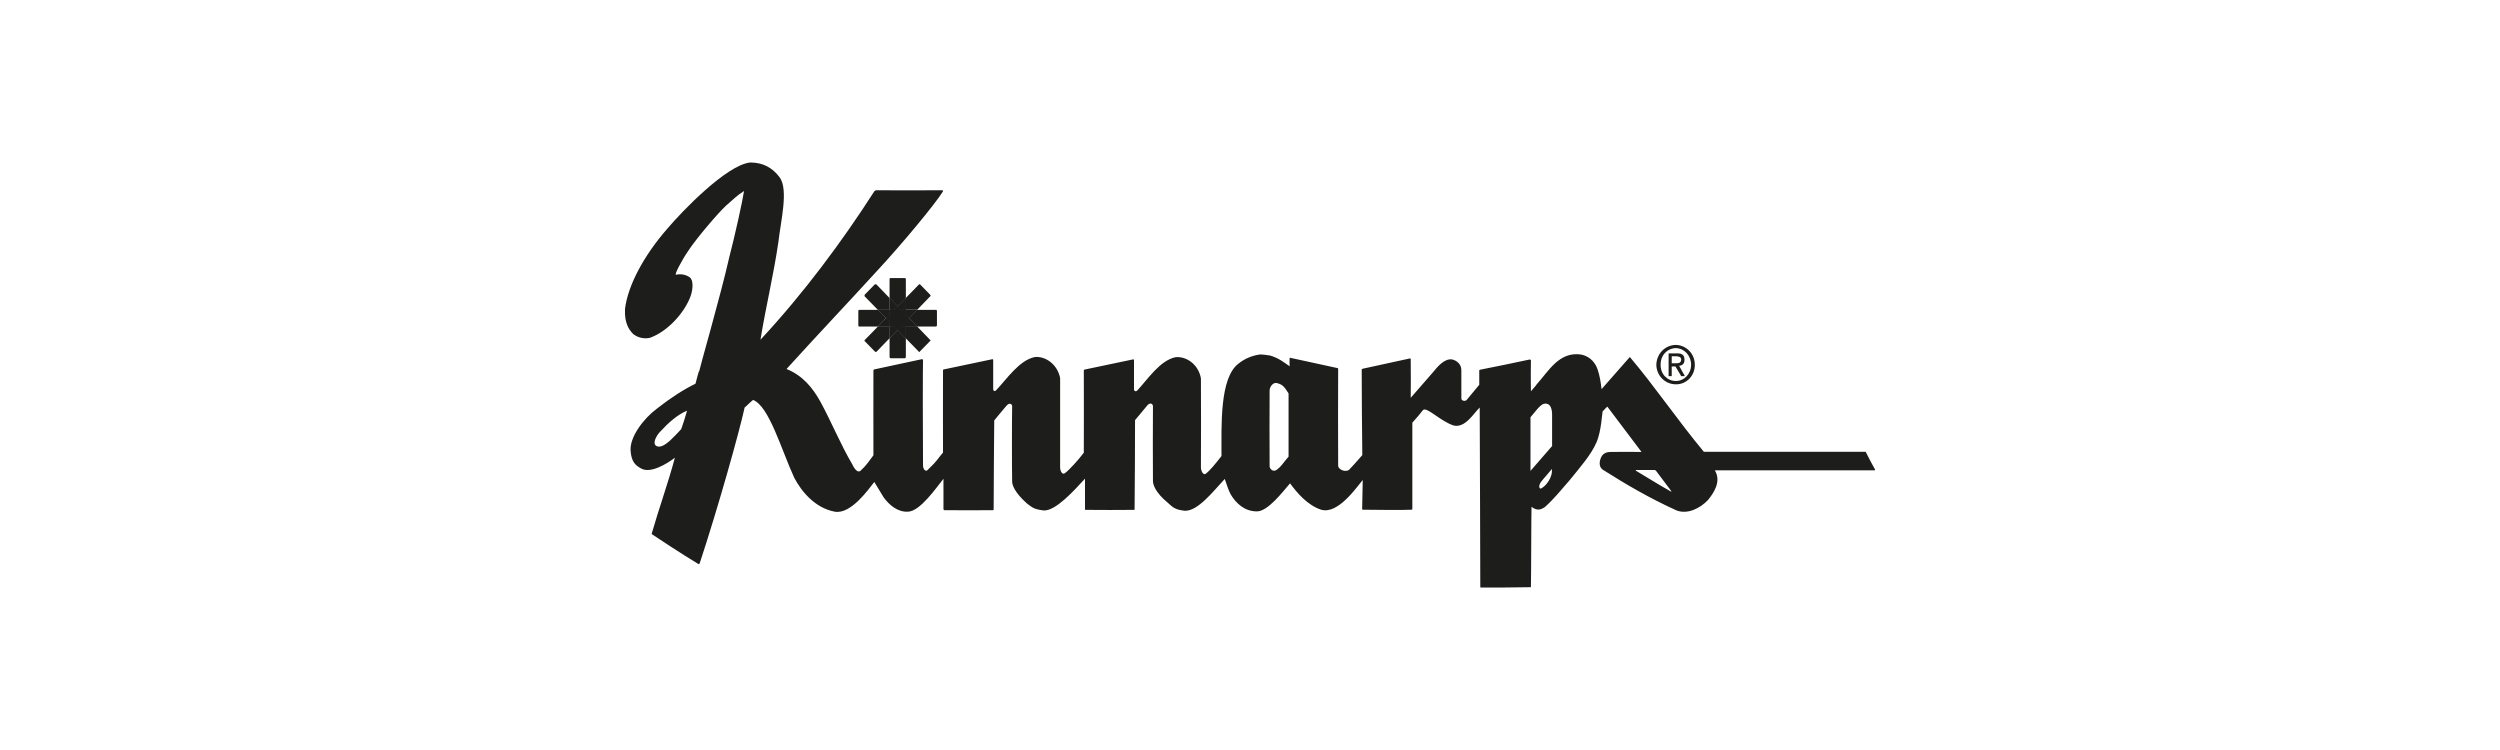 <svg width="200" height="60" viewBox="0 0 200 60" fill="none" xmlns="http://www.w3.org/2000/svg">
<path d="M71.165 27.058V28.575C71.165 28.611 71.201 28.648 71.248 28.66H72.385C72.421 28.648 72.468 28.611 72.468 28.575V27.071L71.805 26.391L71.165 27.058Z" fill="#1D1D1B"/>
<path d="M72.468 23.832V22.328C72.468 22.279 72.421 22.243 72.385 22.243H71.248C71.201 22.243 71.154 22.291 71.165 22.328V23.844L71.805 24.511L72.468 23.832Z" fill="#1D1D1B"/>
<path d="M133.738 28.502H134.117C134.295 28.514 134.484 28.55 134.496 28.757C134.484 29.048 134.283 29.06 134.081 29.06H133.738V28.502ZM133.738 29.315H134.034L134.496 30.091H134.792L134.33 29.266C134.567 29.242 134.768 29.108 134.757 28.793C134.768 28.417 134.567 28.259 134.164 28.271H133.489V30.091H133.738V29.315Z" fill="#1D1D1B"/>
<path d="M134.07 27.847C134.745 27.871 135.278 28.429 135.289 29.181C135.278 29.921 134.745 30.479 134.07 30.479C133.371 30.479 132.838 29.921 132.85 29.181C132.838 28.429 133.371 27.871 134.07 27.847ZM134.07 30.746C134.887 30.758 135.586 30.091 135.586 29.193C135.586 28.271 134.887 27.616 134.07 27.592C133.229 27.604 132.53 28.271 132.506 29.193C132.53 30.091 133.24 30.746 134.07 30.746Z" fill="#1D1D1B"/>
<path d="M103.085 36.532C102.623 37.053 102.552 37.272 102.162 37.563C101.937 37.757 101.652 37.636 101.569 37.345C101.558 35.731 101.558 32.505 101.569 31.255C101.558 30.94 101.865 30.552 102.162 30.649C102.588 30.758 102.73 30.904 103.085 31.474V36.532ZM54.501 34.324C54.157 34.712 53.778 35.076 53.577 35.27C53.233 35.562 52.807 35.877 52.475 35.659C52.191 35.416 52.523 34.858 52.772 34.579C53.447 33.839 54.205 33.16 54.963 32.857C54.809 33.402 54.69 33.791 54.501 34.324ZM122.439 33.378C123.031 32.711 123.351 32.092 123.872 32.347C124.014 32.432 124.168 32.675 124.168 33.172C124.168 33.997 124.168 34.894 124.168 35.683L122.439 37.672V33.378ZM124.121 37.951C123.931 38.679 123.374 39.043 123.363 39.031C123.161 39.225 123.007 38.885 123.315 38.509C123.505 38.254 123.836 37.915 124.156 37.514C124.156 37.818 124.144 37.854 124.121 37.951ZM132.471 37.648L133.738 39.334L133.691 39.285C133.679 39.273 133.726 39.37 133.691 39.334C132.625 38.74 131.002 37.721 130.86 37.648C130.86 37.636 130.872 37.611 130.86 37.599H132.376L132.471 37.648ZM122.474 46.939C122.498 46.127 122.498 41.141 122.522 40.547C122.901 40.826 123.197 40.85 123.611 40.547C124.298 39.928 124.926 39.164 125.554 38.436C126.466 37.308 127.295 36.386 127.745 35.331C128.1 34.446 128.159 33.16 128.207 32.917C128.456 32.65 128.574 32.529 128.586 32.529L131.322 36.156C130.528 36.144 129.652 36.144 128.917 36.156C128.408 36.144 128.254 36.35 128.159 36.459C127.958 36.787 127.84 37.333 128.242 37.587C130.019 38.715 131.938 39.843 134.105 40.826C135.005 41.19 136.036 40.644 136.64 40.001C137.125 39.407 137.718 38.497 137.185 37.624H149.964C149.964 37.636 149.988 37.611 150 37.599V37.551C149.657 36.956 149.633 36.872 149.254 36.144C149.242 36.144 149.171 36.132 149.171 36.144H136.308C134.212 33.621 132.4 30.94 130.41 28.587C130.398 28.563 130.351 28.575 130.362 28.587L128.124 31.134C128.065 30.576 127.97 30.043 127.828 29.618C127.674 29.096 127.271 28.538 126.525 28.369C124.736 28.077 123.884 29.703 122.936 30.746C122.83 30.916 122.77 30.94 122.474 31.304C122.474 31.316 122.451 30.224 122.474 28.805C122.451 28.793 122.415 28.769 122.391 28.757C121.242 29.011 119.537 29.351 118.388 29.581C118.376 29.581 118.352 29.63 118.341 29.618C118.341 30.043 118.341 30.309 118.341 30.782C117.95 31.255 117.63 31.644 117.334 31.995C117.215 32.129 116.943 32.068 116.908 31.91C116.908 30.928 116.908 30.613 116.908 29.618C116.908 29.133 116.552 28.854 116.185 28.757C115.545 28.635 114.93 29.46 114.918 29.448C114.93 29.46 113.674 30.879 112.857 31.826C112.869 31.013 112.869 30.103 112.857 28.72C112.869 28.708 112.833 28.684 112.809 28.672L109.019 29.497C109.007 29.497 108.948 29.545 108.936 29.545C108.948 31.741 108.948 34.106 108.984 36.411C108.38 37.09 108.285 37.211 107.977 37.527C107.74 37.842 107.029 37.599 107.053 37.223C107.041 36.471 107.041 30.14 107.053 29.497C107.041 29.46 106.994 29.436 107.006 29.448L103.216 28.623C103.228 28.611 103.18 28.623 103.168 28.66C103.168 28.902 103.156 29.084 103.168 29.302C102.695 28.975 102.327 28.66 101.605 28.441C101.392 28.417 101.084 28.356 100.799 28.356C100.136 28.453 99.568 28.696 99.07 29.096C97.566 30.249 97.72 34.045 97.72 36.483C97.258 37.078 96.772 37.672 96.453 37.903C96.322 38.012 96.109 37.818 96.074 37.429C96.085 35.792 96.085 31.813 96.074 30.261C95.861 29.108 94.866 28.49 94.048 28.575C92.805 28.829 91.845 30.309 90.969 31.255C90.827 31.352 90.732 31.268 90.72 31.171V28.793L90.673 28.745L86.752 29.569C86.752 29.569 86.705 29.618 86.705 29.606C86.705 31.268 86.717 34.373 86.705 36.217C86.279 36.787 85.485 37.66 85.189 37.854C85.047 37.987 84.834 37.806 84.81 37.417C84.81 35.78 84.81 31.801 84.81 30.249C84.585 29.096 83.59 28.478 82.785 28.563C81.541 28.817 80.57 30.297 79.669 31.243C79.563 31.34 79.468 31.255 79.456 31.158V28.781L79.409 28.732L75.489 29.557C75.489 29.557 75.429 29.594 75.441 29.594C75.429 31.243 75.441 34.336 75.441 36.204C74.979 36.738 75.038 36.811 74.221 37.587C74.067 37.781 73.83 37.551 73.842 37.199C73.819 34.858 73.819 29.351 73.842 28.781C73.819 28.745 73.771 28.745 73.759 28.732L69.922 29.557C69.922 29.557 69.874 29.594 69.874 29.642C69.863 30.224 69.874 35.331 69.874 36.423C69.495 36.908 69.365 37.175 68.868 37.636C68.548 37.963 68.193 37.175 68.193 37.163C67.245 35.562 66.499 33.718 65.622 32.117C65.018 31.037 64.225 30.043 62.922 29.521C65.326 26.864 67.92 24.135 70.218 21.612C72.066 19.623 74.814 16.336 75.441 15.305C75.453 15.268 75.429 15.232 75.394 15.22C74.233 15.232 70.632 15.232 70.076 15.22C70.028 15.244 69.981 15.268 69.945 15.305C67.364 19.32 64.331 23.42 60.837 27.18C61.252 24.608 61.892 21.976 62.27 19.368C62.46 17.682 63.076 15.256 62.401 14.225C61.809 13.412 61.051 13.024 60.103 13H60.008C58.125 13.206 54.584 16.882 53.411 18.264C51.48 20.472 50.237 22.837 50 24.705V25.118C50.024 25.748 50.225 26.306 50.663 26.731C50.995 26.974 51.41 27.131 51.966 27.034C53.411 26.537 54.785 24.996 55.259 23.662C55.437 23.141 55.531 22.279 55.046 22.11C55.057 22.097 54.619 21.855 54.086 21.976C53.897 22.037 54.584 20.751 55.057 20.072C55.685 19.101 57.474 17.003 58.09 16.445C58.587 16.02 58.942 15.644 59.523 15.28C59.416 16.032 58.8 18.822 58.338 20.593C57.663 23.589 55.922 29.63 55.934 29.703C55.886 29.679 55.756 30.297 55.638 30.698C54.69 31.158 53.672 31.813 52.558 32.687C51.492 33.475 50.343 34.979 50.45 36.095C50.521 36.932 50.817 37.223 51.291 37.478C52.025 37.903 53.328 37.126 53.992 36.617C53.459 38.618 52.712 40.68 52.132 42.706C52.144 42.706 52.144 42.742 52.179 42.755C52.464 42.949 54.536 44.319 55.886 45.132C55.898 45.12 55.946 45.108 55.969 45.084C57.462 40.571 59.167 34.47 59.57 32.602C59.795 32.42 59.902 32.274 60.245 31.995C61.524 32.481 62.507 35.974 63.538 38.218C64.13 39.346 65.22 40.644 66.783 40.935C68.086 41.166 69.507 39.103 69.945 38.558C70.04 38.727 70.715 39.819 70.704 39.807C71.13 40.377 71.793 40.984 72.646 40.935C73.617 40.899 74.908 39.006 75.477 38.303V40.765C75.489 40.741 75.524 40.814 75.56 40.814C76.886 40.826 78.142 40.826 79.445 40.814C79.456 40.826 79.492 40.789 79.492 40.765C79.504 38.703 79.516 35.343 79.539 33.633C79.883 33.221 80.143 32.893 80.51 32.468C80.759 32.165 80.949 32.335 80.972 32.468C80.949 33.572 80.949 37.575 80.972 38.473C80.949 38.776 81.174 39.407 82.157 40.28C82.583 40.595 82.702 40.741 83.507 40.838C84.466 40.874 85.935 39.237 86.8 38.291V40.705C86.776 40.717 86.823 40.802 86.835 40.789C88.174 40.802 89.429 40.802 90.72 40.789C90.744 40.802 90.779 40.753 90.767 40.741C90.791 38.667 90.803 35.319 90.803 33.609C91.17 33.196 91.419 32.857 91.774 32.444C91.999 32.177 92.224 32.286 92.236 32.493C92.224 33.584 92.224 37.563 92.236 38.448C92.224 38.752 92.414 39.382 93.421 40.219C93.823 40.571 93.954 40.765 94.771 40.862C95.837 40.911 97.08 39.273 97.981 38.315C98.111 38.679 98.253 39.164 98.442 39.528C98.893 40.292 99.579 40.911 100.551 40.911C101.427 40.911 102.576 39.395 103.204 38.667C103.772 39.443 104.613 40.426 105.691 40.777C107.053 41.178 108.557 38.934 109.019 38.4L108.972 40.729C108.972 40.729 109.007 40.789 109.019 40.777C110.156 40.789 112.229 40.814 112.904 40.777C112.94 40.789 112.987 40.741 112.987 40.729C112.987 38.861 112.987 35.683 112.987 33.815C113.39 33.378 113.615 33.087 113.828 32.82C114.112 32.481 115.166 33.657 116.268 34.033C117.204 34.288 117.902 33.051 118.376 32.602C118.4 35.04 118.412 45.957 118.424 46.939C118.412 46.964 118.435 46.988 118.447 47H120.413L122.474 46.976C122.415 47.024 122.498 46.988 122.474 46.939Z" fill="#1D1D1B"/>
<path d="M71.165 23.844L70.111 22.752C70.088 22.728 70.028 22.74 69.981 22.752L69.176 23.577C69.152 23.626 69.152 23.686 69.176 23.711L70.23 24.79H71.154V23.844H71.165Z" fill="#1D1D1B"/>
<path d="M72.468 27.071L73.522 28.15C73.534 28.162 73.594 28.162 73.605 28.102L74.411 27.277C74.458 27.265 74.458 27.204 74.411 27.192L73.368 26.112H72.468V27.071Z" fill="#1D1D1B"/>
<path d="M71.165 24.79H71.544L71.805 24.511L71.165 23.844V24.79Z" fill="#1D1D1B"/>
<path d="M71.165 24.79H71.544L71.805 24.511L71.165 23.844V24.79Z" fill="#1D1D1B"/>
<path d="M72.066 26.125L71.805 26.391L72.468 27.071V26.125H72.066Z" fill="#1D1D1B"/>
<path d="M72.066 26.125L71.805 26.391L72.468 27.071V26.125H72.066Z" fill="#1D1D1B"/>
<path d="M70.23 24.791H68.749C68.702 24.791 68.666 24.827 68.666 24.876V26.04C68.666 26.088 68.702 26.125 68.749 26.125H70.23L70.881 25.458L70.23 24.791Z" fill="#1D1D1B"/>
<path d="M74.873 24.79H73.368L72.717 25.457L73.368 26.125H74.873C74.908 26.125 74.944 26.076 74.956 26.04V24.875C74.944 24.814 74.908 24.778 74.873 24.79Z" fill="#1D1D1B"/>
<path d="M70.23 24.79L70.893 25.457L71.165 25.178V24.79H70.23Z" fill="#1D1D1B"/>
<path d="M70.23 24.79L70.893 25.457L71.165 25.178V24.79H70.23Z" fill="#1D1D1B"/>
<path d="M72.468 25.712V26.125H73.368L72.717 25.457L72.468 25.712Z" fill="#1D1D1B"/>
<path d="M72.468 25.712V26.125H73.368L72.717 25.457L72.468 25.712Z" fill="#1D1D1B"/>
<path d="M72.066 26.125H72.468V25.712L72.066 26.125Z" fill="#1D1D1B"/>
<path d="M72.066 26.125H72.468V25.712L72.066 26.125Z" fill="#1D1D1B"/>
<path d="M72.066 26.125H72.468V25.712L72.066 26.125Z" fill="#1D1D1B"/>
<path d="M71.165 24.79V25.178L71.544 24.79H71.165Z" fill="#1D1D1B"/>
<path d="M71.165 24.79V25.178L71.544 24.79H71.165Z" fill="#1D1D1B"/>
<path d="M71.165 24.79V25.178L71.544 24.79H71.165Z" fill="#1D1D1B"/>
<path d="M73.369 24.79L74.411 23.711C74.458 23.686 74.458 23.638 74.411 23.577L73.606 22.752C73.594 22.74 73.534 22.728 73.523 22.752L72.469 23.832V24.778H73.369V24.79Z" fill="#1D1D1B"/>
<path d="M70.23 26.125L69.176 27.204C69.152 27.216 69.152 27.277 69.176 27.289L69.981 28.114C70.028 28.162 70.088 28.162 70.111 28.15L71.165 27.058V26.125H70.23Z" fill="#1D1D1B"/>
<path d="M71.805 24.511L72.066 24.79H72.468V23.832L71.805 24.511Z" fill="#1D1D1B"/>
<path d="M71.805 24.511L72.066 24.79H72.468V23.832L71.805 24.511Z" fill="#1D1D1B"/>
<path d="M71.165 26.125V27.058L71.805 26.391L71.544 26.125H71.165Z" fill="#1D1D1B"/>
<path d="M71.165 26.125V27.058L71.805 26.391L71.544 26.125H71.165Z" fill="#1D1D1B"/>
<path d="M71.544 26.125L71.805 26.391L72.066 26.125H71.544Z" fill="#1D1D1B"/>
<path d="M71.544 26.125L71.805 26.391L72.066 26.125H71.544Z" fill="#1D1D1B"/>
<path d="M71.544 26.125L71.805 26.391L72.066 26.125H71.544Z" fill="#1D1D1B"/>
<path d="M71.544 24.79H72.066L71.805 24.511L71.544 24.79Z" fill="#1D1D1B"/>
<path d="M71.544 24.79H72.066L71.805 24.511L71.544 24.79Z" fill="#1D1D1B"/>
<path d="M71.544 24.79H72.066L71.805 24.511L71.544 24.79Z" fill="#1D1D1B"/>
<path d="M70.23 26.125H71.165V25.736L70.893 25.457L70.23 26.125Z" fill="#1D1D1B"/>
<path d="M70.23 26.125H71.165V25.736L70.893 25.457L70.23 26.125Z" fill="#1D1D1B"/>
<path d="M72.468 24.79V25.203L72.717 25.457L73.368 24.79H72.468Z" fill="#1D1D1B"/>
<path d="M72.468 24.79V25.203L72.717 25.457L73.368 24.79H72.468Z" fill="#1D1D1B"/>
<path d="M72.066 24.79L72.468 25.203V24.79H72.066Z" fill="#1D1D1B"/>
<path d="M72.066 24.79L72.468 25.203V24.79H72.066Z" fill="#1D1D1B"/>
<path d="M72.066 24.79L72.468 25.203V24.79H72.066Z" fill="#1D1D1B"/>
<path d="M71.165 26.125H71.544L71.165 25.736V26.125Z" fill="#1D1D1B"/>
<path d="M71.165 26.125H71.544L71.165 25.736V26.125Z" fill="#1D1D1B"/>
<path d="M71.165 26.125H71.544L71.165 25.736V26.125Z" fill="#1D1D1B"/>
<path d="M70.893 25.457L71.165 25.736V25.178L70.893 25.457Z" fill="#1D1D1B"/>
<path d="M70.893 25.457L71.165 25.736V25.178L70.893 25.457Z" fill="#1D1D1B"/>
<path d="M70.893 25.457L71.165 25.736V25.178L70.893 25.457Z" fill="#1D1D1B"/>
<path d="M72.468 25.712L72.717 25.457L72.468 25.203V25.712Z" fill="#1D1D1B"/>
<path d="M72.468 25.712L72.717 25.457L72.468 25.203V25.712Z" fill="#1D1D1B"/>
<path d="M72.468 25.712L72.717 25.457L72.468 25.203V25.712Z" fill="#1D1D1B"/>
<path d="M71.544 24.79L71.165 25.178V25.736L71.544 26.125H72.066L72.468 25.712V25.203L72.066 24.79H71.544Z" fill="#1D1D1B"/>
<path d="M71.544 24.79L71.165 25.178V25.736L71.544 26.125H72.066L72.468 25.712V25.203L72.066 24.79H71.544Z" fill="#1D1D1B"/>
<path d="M71.544 24.79L71.165 25.178V25.736L71.544 26.125H72.066L72.468 25.712V25.203L72.066 24.79H71.544Z" fill="#1D1D1B"/>
<path d="M71.544 24.79L71.165 25.178V25.736L71.544 26.125H72.066L72.468 25.712V25.203L72.066 24.79H71.544Z" fill="#1D1D1B"/>
</svg>
